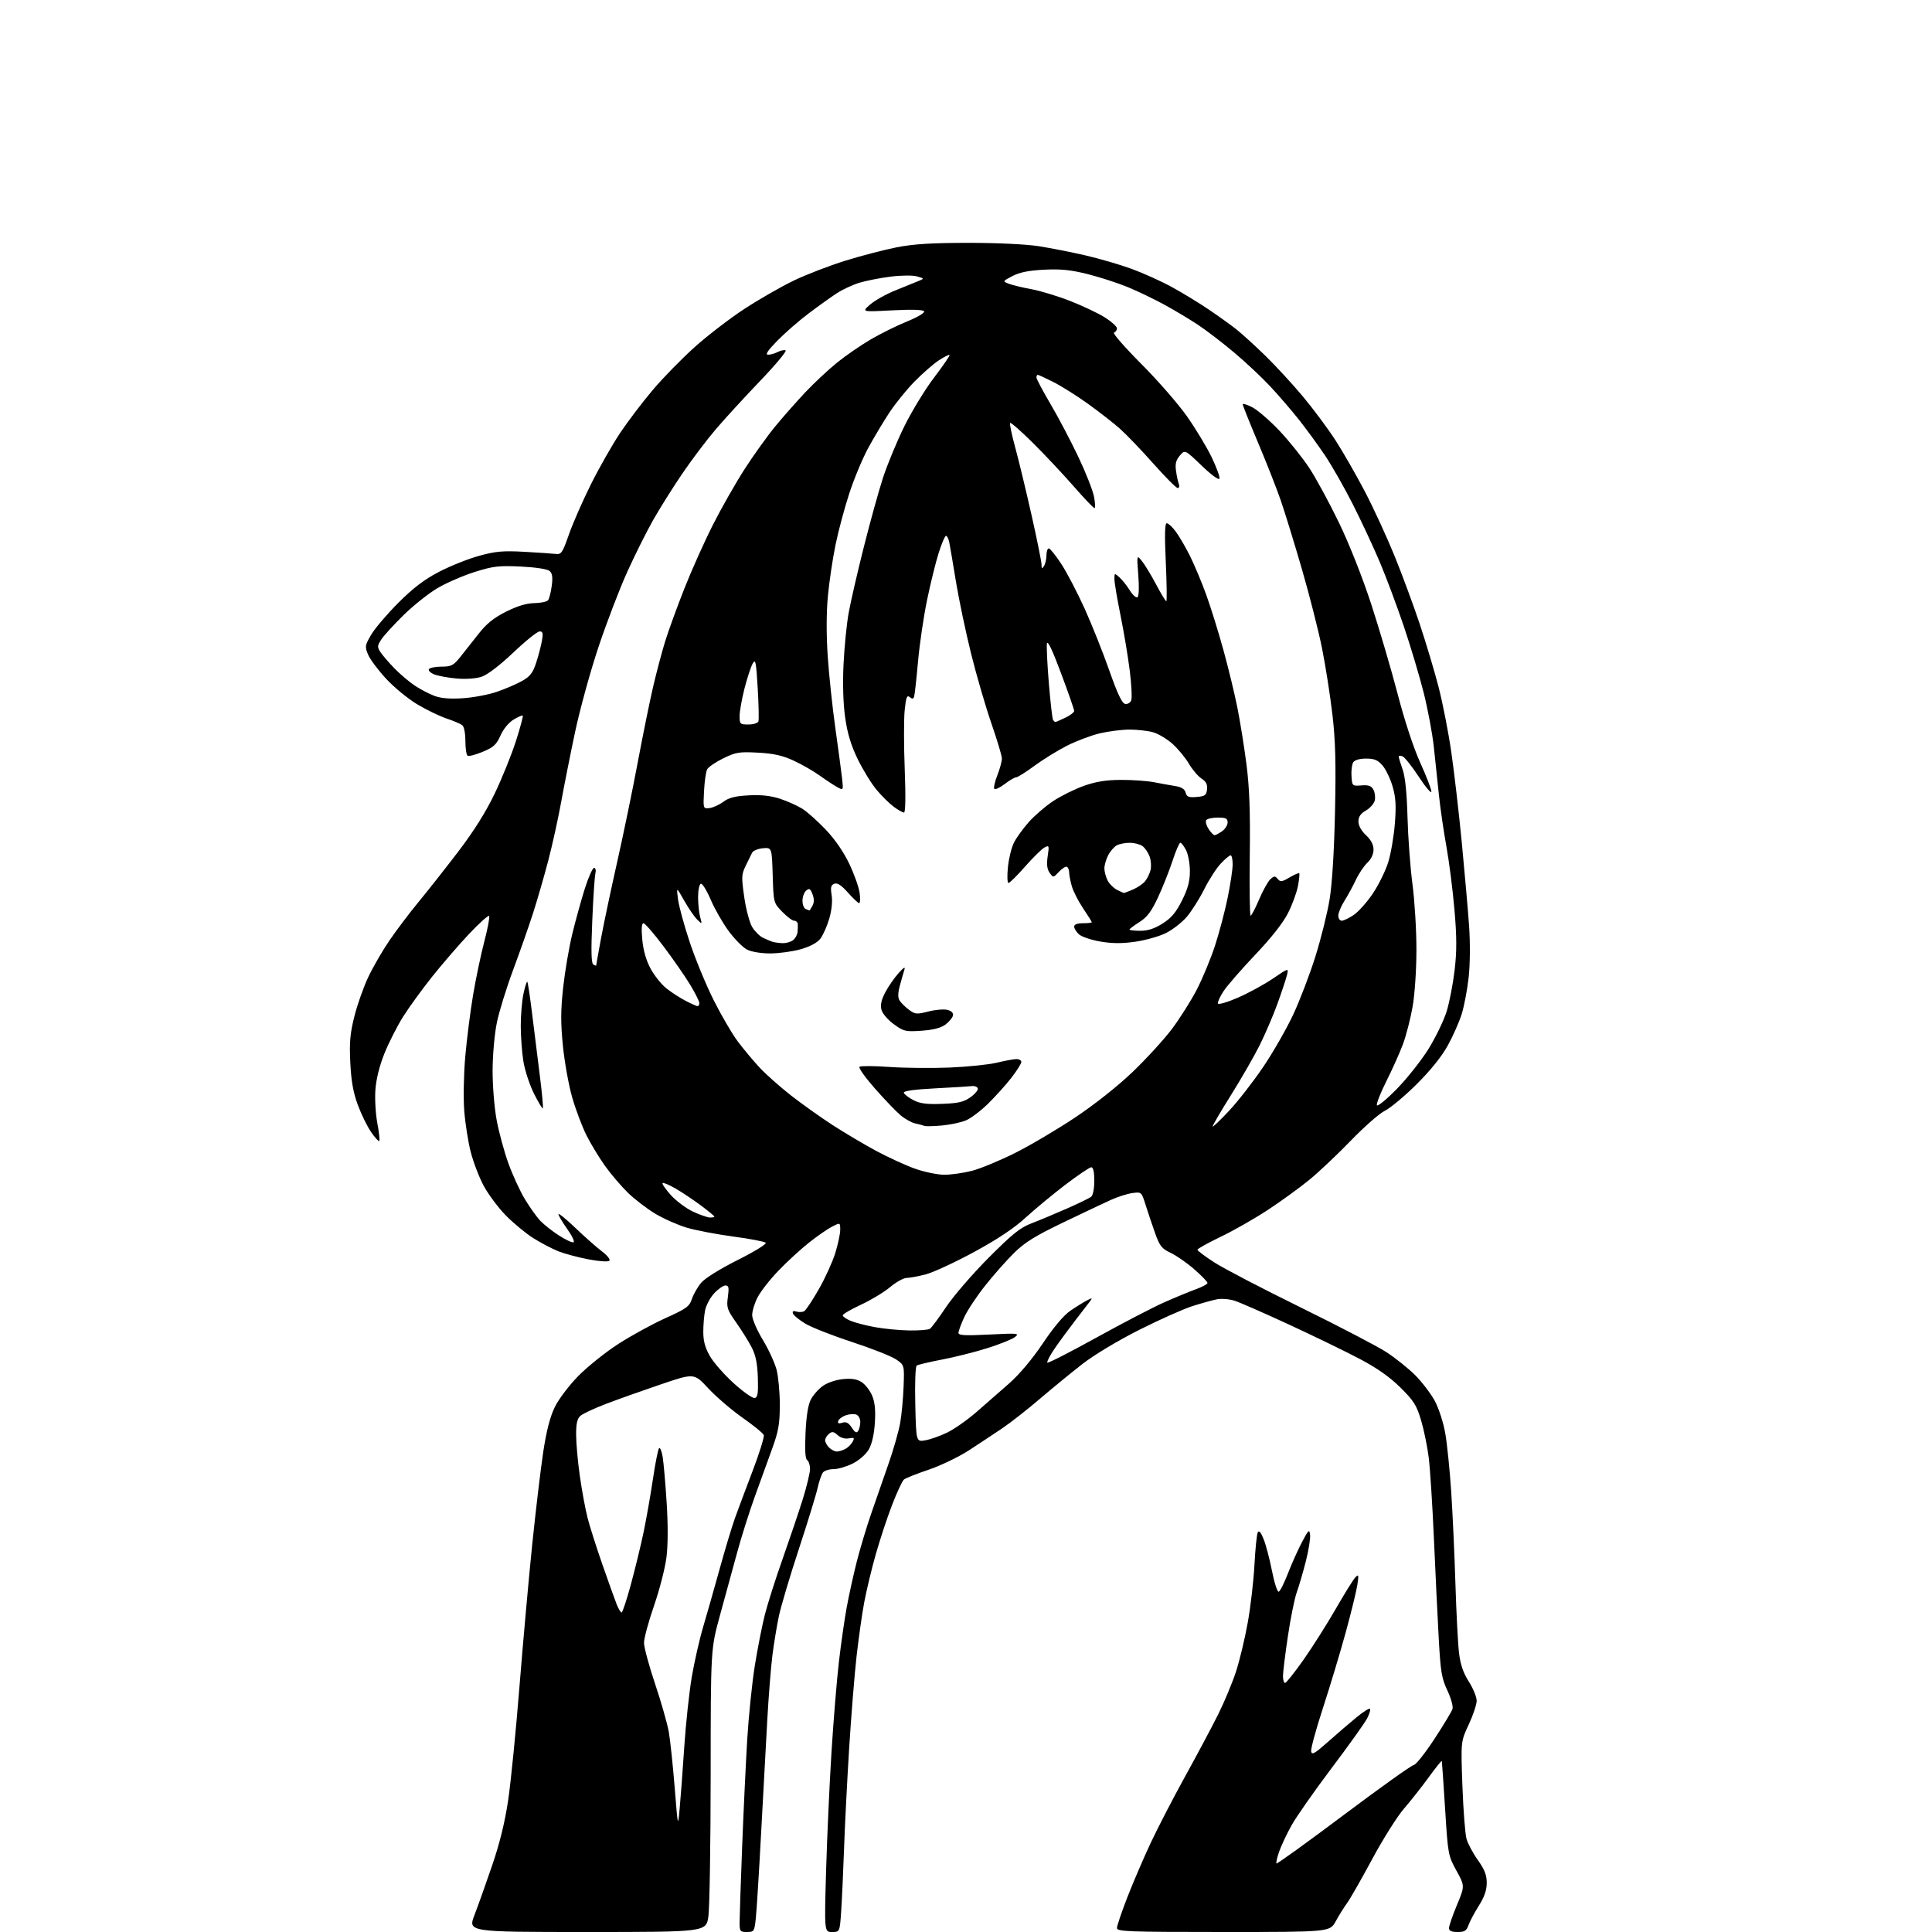 <?xml version="1.0" encoding="UTF-8" standalone="no"?>
<svg 
  version="1.1" 
  xmlns="http://www.w3.org/2000/svg" 
  xmlns:xlink="http://www.w3.org/1999/xlink" 
  xmlns:svg="http://www.w3.org/2000/svg"
  xmlns:rdf="http://www.w3.org/1999/02/22-rdf-syntax-ns#"
  xmlns:cc="http://creativecommons.org/ns#"
  xmlns:dc="http://purl.org/dc/elements/1.1/"
  viewBox="0 0 768 768"
  width="768"
  height="768"
>
<style>svg {background-color: white; }</style>"
<path stroke="none" fill="black" fill-rule="evenodd" d="M233.38,768.00C186.02,768.00 186.02,768.00 188.61,761.25C190.04,757.54 193.21,748.65 195.65,741.50C198.66,732.70 200.72,724.30 202.02,715.50C203.08,708.35 205.09,688.10 206.49,670.50C207.90,652.90 210.18,627.48 211.56,614.00C212.95,600.52 214.92,583.97 215.94,577.20C217.23,568.73 218.66,563.16 220.56,559.29C222.09,556.17 226.23,550.70 229.90,546.96C233.53,543.27 240.66,537.56 245.73,534.28C250.81,530.99 259.24,526.38 264.45,524.02C272.87,520.22 274.06,519.36 275.05,516.34C275.67,514.48 277.32,511.58 278.73,509.91C280.23,508.13 286.24,504.39 293.27,500.86C299.98,497.50 304.87,494.48 304.38,494.00C303.90,493.54 298.10,492.43 291.50,491.55C284.90,490.67 276.57,489.08 273.00,488.02C269.43,486.95 263.80,484.46 260.50,482.48C257.20,480.50 252.32,476.77 249.66,474.19C247.00,471.61 242.89,466.80 240.53,463.50C238.17,460.20 234.84,454.71 233.13,451.30C231.42,447.88 228.88,441.17 227.49,436.37C226.10,431.57 224.43,422.33 223.78,415.85C222.85,406.58 222.87,401.60 223.87,392.51C224.57,386.15 226.20,376.57 227.50,371.22C228.80,365.88 231.04,357.79 232.47,353.25C233.91,348.71 235.57,345.00 236.15,345.00C236.75,345.00 236.98,345.98 236.67,347.25C236.37,348.49 235.81,356.97 235.43,366.11C234.92,378.11 235.04,382.91 235.86,383.42C236.49,383.80 237.00,383.95 237.00,383.75C237.00,383.55 237.87,378.69 238.93,372.94C240.00,367.20 242.89,353.50 245.37,342.50C247.85,331.50 251.52,313.73 253.52,303.00C255.53,292.27 258.28,278.78 259.62,273.01C260.97,267.24 263.11,259.14 264.39,255.01C265.66,250.88 269.09,241.45 272.01,234.05C274.93,226.65 280.07,215.17 283.43,208.55C286.79,201.92 292.44,192.00 295.98,186.50C299.52,181.00 305.00,173.35 308.17,169.50C311.34,165.65 316.76,159.51 320.21,155.85C323.67,152.19 329.31,146.92 332.75,144.14C336.18,141.37 342.21,137.22 346.14,134.92C350.06,132.63 356.58,129.40 360.63,127.76C364.80,126.06 367.70,124.33 367.34,123.75C366.94,123.09 362.42,122.96 354.61,123.37C342.50,124.01 342.50,124.01 345.91,121.05C347.78,119.42 352.28,116.90 355.91,115.44C359.53,113.98 363.62,112.32 365.00,111.76C367.50,110.72 367.50,110.72 364.50,109.87C362.79,109.39 358.26,109.43 354.00,109.97C349.88,110.49 344.32,111.58 341.65,112.39C338.99,113.20 334.94,115.08 332.65,116.57C330.37,118.06 325.35,121.65 321.50,124.55C317.65,127.45 312.04,132.34 309.03,135.41C305.14,139.39 304.08,141.00 305.35,141.00C306.33,141.00 308.03,140.52 309.12,139.94C310.22,139.35 311.64,139.05 312.28,139.26C312.92,139.47 308.40,144.91 302.24,151.34C296.07,157.77 288.08,166.49 284.48,170.71C280.88,174.93 274.86,182.91 271.11,188.44C267.35,193.97 262.15,202.28 259.54,206.89C256.94,211.50 252.33,220.73 249.32,227.39C246.30,234.05 241.19,247.38 237.97,257.00C234.74,266.62 230.53,281.93 228.60,291.00C226.68,300.07 224.17,312.71 223.02,319.07C221.87,325.44 219.59,335.79 217.95,342.07C216.30,348.36 213.58,357.77 211.90,363.00C210.21,368.23 206.66,378.35 204.00,385.50C201.34,392.65 198.41,402.10 197.51,406.50C196.58,411.00 195.84,419.31 195.82,425.50C195.80,431.66 196.51,440.38 197.44,445.33C198.35,450.18 200.45,457.90 202.11,462.49C203.77,467.08 206.70,473.45 208.63,476.66C210.56,479.87 213.33,483.76 214.79,485.29C216.26,486.83 219.59,489.45 222.20,491.13C224.82,492.81 227.42,494.03 227.98,493.84C228.54,493.65 227.43,491.28 225.50,488.57C223.58,485.86 222.00,483.20 222.00,482.66C222.00,482.12 225.04,484.58 228.75,488.14C232.46,491.69 237.21,495.89 239.30,497.45C241.43,499.06 242.71,500.69 242.23,501.17C241.74,501.66 238.11,501.41 233.93,500.61C229.84,499.83 224.47,498.39 222.00,497.42C219.53,496.45 215.03,494.09 212.00,492.18C208.98,490.27 204.03,486.18 201.00,483.08C197.98,479.98 194.03,474.67 192.23,471.29C190.42,467.90 188.11,461.84 187.09,457.81C186.07,453.79 184.92,446.45 184.54,441.50C184.16,436.55 184.34,426.88 184.95,420.00C185.55,413.12 186.95,402.10 188.06,395.50C189.17,388.90 191.20,379.27 192.56,374.10C193.92,368.93 194.75,364.43 194.42,364.10C194.08,363.77 190.54,366.95 186.55,371.16C182.57,375.38 175.95,383.03 171.85,388.16C167.75,393.30 162.48,400.57 160.14,404.31C157.80,408.06 154.50,414.59 152.80,418.81C150.87,423.61 149.53,429.01 149.23,433.17C148.96,436.84 149.31,442.82 149.99,446.46C150.68,450.11 151.03,453.30 150.77,453.56C150.51,453.82 149.06,452.24 147.54,450.05C146.02,447.86 143.65,443.02 142.26,439.29C140.42,434.33 139.61,429.79 139.25,422.45C138.85,414.32 139.16,410.79 140.89,403.95C142.06,399.30 144.55,392.28 146.42,388.34C148.28,384.41 152.06,377.88 154.82,373.84C157.57,369.80 162.79,362.90 166.42,358.50C170.05,354.10 177.14,345.10 182.18,338.50C188.29,330.50 193.11,322.83 196.63,315.50C199.53,309.45 203.32,300.08 205.06,294.68C206.79,289.29 208.02,284.69 207.80,284.47C207.59,284.25 205.94,284.97 204.14,286.06C202.20,287.24 200.08,289.82 198.95,292.39C197.34,296.01 196.19,297.07 191.90,298.85C189.09,300.02 186.38,300.73 185.89,300.43C185.40,300.13 185.00,297.49 185.00,294.56C185.00,291.50 184.47,288.83 183.75,288.26C183.06,287.72 180.27,286.54 177.54,285.63C174.81,284.72 169.59,282.20 165.94,280.03C162.28,277.86 156.69,273.27 153.51,269.84C150.33,266.40 147.09,262.07 146.32,260.21C144.99,257.05 145.07,256.55 147.57,252.28C149.04,249.78 153.90,244.07 158.37,239.60C164.29,233.69 168.69,230.34 174.56,227.29C178.99,224.99 186.15,222.13 190.48,220.94C197.04,219.14 200.00,218.88 208.42,219.35C213.96,219.66 219.59,220.04 220.92,220.20C223.12,220.47 223.60,219.76 226.14,212.50C227.67,208.10 231.62,199.10 234.91,192.50C238.20,185.90 243.44,176.69 246.56,172.03C249.68,167.38 255.53,159.68 259.57,154.92C263.60,150.16 271.07,142.53 276.16,137.96C281.25,133.39 290.16,126.55 295.96,122.76C301.76,118.97 310.58,113.91 315.56,111.52C320.54,109.13 329.77,105.58 336.06,103.62C342.35,101.67 351.55,99.27 356.50,98.30C363.21,96.99 370.46,96.54 385.00,96.54C396.46,96.53 408.00,97.09 413.00,97.88C417.68,98.62 426.00,100.26 431.51,101.53C437.01,102.80 445.27,105.21 449.87,106.89C454.46,108.57 461.66,111.82 465.86,114.12C470.06,116.42 476.65,120.43 480.50,123.04C484.35,125.64 489.30,129.20 491.50,130.94C493.70,132.69 498.83,137.36 502.90,141.31C506.96,145.26 513.68,152.55 517.83,157.50C521.97,162.45 527.83,170.32 530.86,175.00C533.88,179.68 539.17,188.90 542.62,195.50C546.06,202.10 551.34,213.57 554.36,221.00C557.38,228.43 561.87,240.57 564.35,248.00C566.82,255.43 570.20,266.68 571.84,273.02C573.48,279.35 575.77,291.05 576.92,299.02C578.07,306.98 579.95,323.18 581.09,335.00C582.23,346.82 583.53,361.68 583.98,368.00C584.46,374.75 584.39,383.17 583.83,388.39C583.29,393.28 582.05,399.88 581.06,403.06C580.07,406.24 577.56,411.92 575.48,415.67C573.08,420.01 568.56,425.62 563.10,431.03C558.37,435.73 552.70,440.46 550.50,441.55C548.30,442.64 542.23,447.97 537.00,453.39C531.77,458.81 524.35,465.83 520.50,468.98C516.65,472.13 509.23,477.52 504.00,480.95C498.77,484.39 490.34,489.20 485.25,491.64C480.16,494.09 476.00,496.40 476.00,496.79C476.00,497.19 479.04,499.46 482.75,501.85C486.46,504.25 501.87,512.28 516.98,519.70C532.09,527.12 547.42,535.11 551.04,537.45C554.66,539.80 559.84,543.94 562.56,546.66C565.28,549.39 568.78,553.98 570.34,556.86C571.94,559.82 573.76,565.45 574.52,569.80C575.26,574.04 576.32,584.48 576.88,593.00C577.44,601.52 578.20,617.95 578.55,629.50C578.91,641.05 579.55,653.44 579.98,657.02C580.53,661.68 581.65,664.95 583.88,668.47C585.60,671.18 587.00,674.60 587.00,676.08C587.00,677.56 585.58,681.81 583.85,685.51C580.69,692.25 580.69,692.25 581.33,709.88C581.68,719.57 582.42,729.08 582.97,731.00C583.52,732.92 585.55,736.72 587.49,739.43C590.14,743.15 591.00,745.36 591.00,748.48C591.00,751.39 590.07,754.07 587.86,757.55C586.14,760.27 584.29,763.74 583.76,765.25C582.97,767.52 582.21,768.00 579.40,768.00C576.98,768.00 576.00,767.55 576.00,766.43C576.00,765.57 577.42,761.45 579.15,757.29C582.31,749.72 582.31,749.72 578.96,743.62C575.67,737.65 575.58,737.16 574.45,719.02C573.81,708.83 573.22,700.28 573.14,700.02C573.06,699.76 570.71,702.68 567.92,706.52C565.13,710.36 560.68,715.99 558.05,719.03C555.41,722.07 549.75,731.07 545.47,739.03C541.18,746.99 536.69,754.85 535.49,756.50C534.28,758.15 532.24,761.41 530.96,763.75C528.63,768.00 528.63,768.00 486.32,768.00C448.47,768.00 444.00,767.83 444.00,766.42C444.00,765.56 445.87,760.05 448.15,754.17C450.43,748.30 454.62,738.55 457.46,732.50C460.31,726.45 466.48,714.52 471.19,706.00C475.90,697.48 481.77,686.45 484.24,681.50C486.70,676.55 489.89,668.90 491.33,664.50C492.76,660.10 494.87,651.33 496.00,645.00C497.14,638.67 498.33,628.33 498.67,622.00C499.00,615.67 499.59,609.89 499.98,609.14C500.47,608.23 501.23,609.11 502.33,611.87C503.23,614.11 504.72,619.79 505.64,624.50C506.57,629.21 507.77,632.91 508.31,632.73C508.85,632.55 510.50,629.28 511.98,625.45C513.46,621.63 515.97,616.02 517.57,613.00C520.17,608.05 520.49,607.76 520.78,610.12C520.96,611.56 520.20,616.29 519.09,620.64C517.98,624.98 516.36,630.55 515.47,633.01C514.59,635.48 513.00,643.35 511.94,650.50C510.88,657.65 510.01,664.74 510.00,666.25C510.00,667.76 510.38,669.00 510.84,669.00C511.30,669.00 514.61,664.84 518.19,659.75C521.76,654.66 527.54,645.55 531.01,639.50C534.49,633.45 537.99,627.83 538.79,627.00C540.07,625.68 540.16,626.04 539.58,629.95C539.21,632.40 537.12,640.95 534.93,648.95C532.74,656.95 528.68,670.42 525.92,678.87C523.16,687.33 521.03,695.11 521.20,696.17C521.45,697.77 522.58,697.13 528.02,692.30C531.61,689.11 536.68,684.75 539.30,682.61C541.91,680.47 544.30,678.96 544.60,679.27C544.90,679.57 544.38,681.29 543.45,683.10C542.51,684.91 536.16,693.81 529.32,702.87C522.49,711.94 515.36,722.11 513.48,725.48C511.59,728.84 509.36,733.56 508.52,735.95C507.67,738.35 507.18,740.51 507.42,740.76C507.67,741.00 519.71,732.32 534.18,721.46C548.66,710.60 561.17,701.67 562.00,701.61C562.83,701.55 566.49,696.93 570.15,691.34C573.81,685.76 577.07,680.36 577.39,679.34C577.71,678.33 576.80,675.03 575.36,672.00C573.09,667.21 572.65,664.56 571.93,651.50C571.47,643.25 570.61,625.48 570.02,612.00C569.43,598.52 568.50,583.90 567.95,579.50C567.41,575.10 566.03,568.38 564.90,564.58C563.12,558.60 561.99,556.82 556.67,551.55C552.42,547.35 547.38,543.81 540.50,540.18C535.00,537.28 522.40,531.16 512.50,526.58C502.60,522.00 492.81,517.71 490.75,517.05C488.68,516.39 485.53,516.13 483.75,516.49C481.96,516.85 477.57,518.07 474.00,519.20C470.43,520.34 460.90,524.59 452.84,528.65C444.26,532.98 434.87,538.62 430.20,542.27C425.80,545.70 418.22,551.91 413.35,556.07C408.48,560.23 401.80,565.47 398.50,567.71C395.20,569.94 389.17,573.93 385.10,576.57C381.02,579.20 373.84,582.65 369.13,584.24C364.42,585.82 360.01,587.58 359.33,588.14C358.65,588.71 356.51,593.30 354.58,598.34C352.64,603.38 349.72,612.23 348.09,618.00C346.46,623.77 344.41,632.31 343.54,636.96C342.67,641.61 341.30,651.29 340.49,658.46C339.68,665.63 338.36,682.08 337.55,695.00C336.75,707.92 335.83,725.92 335.52,735.00C335.20,744.08 334.69,755.21 334.38,759.75C333.82,768.00 333.82,768.00 330.75,768.00C327.69,768.00 327.69,768.00 328.38,743.75C328.77,730.41 329.73,709.15 330.53,696.50C331.32,683.85 332.65,667.65 333.49,660.50C334.32,653.35 335.71,643.67 336.57,639.00C337.42,634.33 339.20,626.23 340.52,621.00C341.84,615.77 344.47,607.00 346.38,601.50C348.28,596.00 351.41,587.00 353.33,581.50C355.25,576.00 357.29,568.80 357.86,565.50C358.43,562.20 359.03,555.70 359.20,551.06C359.50,542.63 359.50,542.63 356.18,540.37C354.36,539.13 346.48,536.02 338.68,533.46C330.88,530.91 322.51,527.61 320.08,526.14C317.64,524.66 315.45,522.86 315.21,522.12C314.90,521.21 315.35,520.97 316.63,521.37C317.66,521.69 319.05,521.61 319.73,521.18C320.41,520.75 323.01,516.83 325.51,512.45C328.01,508.08 330.94,501.64 332.03,498.14C333.11,494.65 334.00,490.48 334.00,488.87C334.00,485.95 334.00,485.95 330.75,487.61C328.96,488.53 324.80,491.41 321.50,494.03C318.20,496.65 312.75,501.66 309.39,505.17C306.03,508.67 302.31,513.43 301.14,515.73C299.96,518.03 299.00,521.20 299.00,522.77C299.00,524.36 300.87,528.71 303.20,532.56C305.51,536.38 307.98,541.74 308.70,544.47C309.41,547.20 309.99,553.50 309.99,558.47C309.98,565.90 309.46,568.92 307.08,575.50C305.49,579.90 302.36,588.53 300.14,594.67C297.91,600.82 294.71,610.95 293.02,617.17C291.33,623.40 288.28,634.58 286.23,642.00C282.52,655.50 282.52,655.50 282.50,705.50C282.48,733.00 282.08,758.31 281.60,761.75C280.74,768.00 280.74,768.00 233.38,768.00zM296.93,768.00C294.21,768.00 294.00,767.73 294.00,764.25C294.00,762.19 294.45,748.80 295.00,734.50C295.55,720.20 296.47,700.85 297.03,691.50C297.60,682.15 298.96,668.90 300.06,662.06C301.16,655.22 302.96,646.09 304.06,641.78C305.16,637.47 308.32,627.54 311.09,619.72C313.85,611.90 317.44,601.28 319.06,596.13C320.68,590.97 322.00,585.49 322.00,583.94C322.00,582.39 321.49,580.81 320.87,580.42C320.11,579.95 319.90,576.48 320.21,569.61C320.51,562.94 321.23,558.42 322.32,556.33C323.23,554.58 325.38,552.15 327.11,550.92C328.92,549.63 332.32,548.48 335.11,548.22C338.62,547.88 340.69,548.22 342.57,549.45C344.00,550.39 345.86,552.81 346.70,554.82C347.78,557.41 348.10,560.59 347.77,565.63C347.48,570.14 346.60,574.02 345.38,576.14C344.27,578.08 341.58,580.45 339.02,581.75C336.57,582.99 333.15,584.00 331.41,584.00C329.67,584.00 327.76,584.58 327.17,585.29C326.58,586.00 325.61,588.81 325.00,591.54C324.39,594.27 321.01,605.27 317.48,616.00C313.95,626.73 310.40,638.67 309.59,642.54C308.78,646.42 307.63,653.39 307.04,658.04C306.45,662.70 305.52,674.38 304.99,684.00C304.46,693.62 303.34,714.10 302.51,729.50C301.69,744.90 300.75,759.86 300.43,762.75C299.88,767.76 299.72,768.00 296.93,768.00zM270.17,719.00C270.56,714.88 271.38,703.85 272.00,694.50C272.62,685.15 273.98,672.55 275.01,666.50C276.05,660.45 278.10,651.45 279.58,646.50C281.05,641.55 283.99,631.20 286.12,623.50C288.25,615.80 290.97,606.80 292.15,603.50C293.33,600.20 296.51,591.71 299.21,584.63C301.91,577.55 303.89,571.16 303.61,570.44C303.34,569.71 299.52,566.61 295.14,563.54C290.76,560.47 284.65,555.22 281.55,551.89C275.93,545.81 275.93,545.81 262.69,550.31C255.41,552.78 245.64,556.25 240.98,558.03C236.31,559.81 231.71,561.95 230.75,562.79C229.44,563.93 229.00,565.83 229.02,570.40C229.03,573.76 229.69,581.12 230.50,586.77C231.30,592.42 232.67,599.85 233.54,603.27C234.41,606.70 237.09,615.12 239.49,622.00C241.88,628.88 244.43,635.96 245.14,637.75C245.86,639.54 246.73,641.00 247.09,641.00C247.46,641.00 249.13,635.94 250.81,629.75C252.49,623.56 254.76,614.23 255.85,609.00C256.94,603.77 258.60,594.33 259.54,588.00C260.48,581.67 261.58,576.13 261.98,575.69C262.39,575.24 263.04,576.82 263.43,579.19C263.81,581.56 264.53,589.76 265.01,597.41C265.57,606.07 265.54,614.25 264.93,619.06C264.40,623.31 262.17,631.98 259.98,638.31C257.79,644.64 256.00,651.27 256.00,653.04C256.00,654.81 257.99,662.18 260.42,669.41C262.85,676.65 265.30,685.25 265.87,688.53C266.44,691.81 267.48,701.70 268.19,710.50C269.47,726.47 269.47,726.49 270.17,719.00zM332.64,577.00C333.46,577.00 334.99,576.54 336.04,575.98C337.09,575.41 338.39,574.13 338.93,573.12C339.78,571.54 339.58,571.36 337.42,571.77C335.89,572.06 334.18,571.57 332.98,570.49C331.39,569.04 330.76,568.95 329.52,569.98C328.68,570.68 328.00,571.83 328.00,572.55C328.00,573.27 328.71,574.56 329.57,575.43C330.44,576.29 331.82,577.00 332.64,577.00zM367.85,572.54C369.86,572.19 373.75,570.81 376.50,569.48C379.25,568.15 384.43,564.53 388.00,561.44C391.57,558.35 397.50,553.16 401.17,549.92C405.29,546.28 410.42,540.16 414.59,533.94C418.81,527.63 422.87,522.82 425.42,521.08C427.66,519.55 430.62,517.71 432.00,516.98C434.13,515.86 434.34,515.88 433.44,517.09C432.85,517.86 430.12,521.42 427.36,525.00C424.60,528.58 420.87,533.67 419.07,536.32C417.28,538.97 416.05,541.38 416.34,541.67C416.63,541.96 425.34,537.52 435.69,531.80C446.03,526.09 458.10,519.80 462.50,517.83C466.90,515.87 472.64,513.49 475.25,512.55C477.86,511.61 480.00,510.46 480.00,509.99C480.00,509.53 477.65,507.10 474.77,504.58C471.89,502.06 467.68,499.13 465.41,498.06C461.84,496.38 461.01,495.35 459.21,490.31C458.07,487.12 456.38,482.09 455.45,479.13C453.76,473.78 453.76,473.77 450.13,474.26C448.13,474.53 444.25,475.77 441.50,477.02C438.75,478.27 430.20,482.32 422.50,486.02C411.51,491.30 407.34,493.89 403.10,498.07C400.13,501.00 395.00,506.80 391.70,510.95C388.39,515.10 384.64,520.75 383.35,523.50C382.07,526.25 381.02,529.09 381.01,529.81C381.00,530.85 383.50,530.99 393.25,530.50C404.55,529.92 405.35,530.00 403.52,531.46C402.44,532.34 397.49,534.33 392.52,535.90C387.56,537.46 379.41,539.52 374.41,540.46C369.41,541.41 364.90,542.48 364.40,542.84C363.88,543.21 363.64,550.02 363.84,558.34C364.19,573.19 364.19,573.19 367.85,572.54zM341.14,568.81C341.60,568.09 341.98,566.47 341.98,565.22C341.99,563.96 341.27,562.66 340.38,562.32C339.49,561.98 337.62,562.10 336.21,562.60C334.81,563.09 333.46,564.11 333.21,564.85C332.89,565.83 333.35,566.02 334.83,565.56C336.36,565.07 337.32,565.56 338.60,567.51C339.88,569.47 340.51,569.80 341.14,568.81zM300.00,555.74C301.20,555.49 301.45,553.90 301.26,547.70C301.09,542.11 300.42,538.79 298.87,535.73C297.68,533.40 294.91,528.95 292.71,525.82C289.04,520.61 288.76,519.77 289.34,515.57C289.85,511.81 289.68,511.00 288.38,511.00C287.51,511.00 285.51,512.38 283.93,514.07C282.35,515.76 280.72,518.80 280.30,520.82C279.88,522.84 279.56,526.78 279.57,529.57C279.59,533.23 280.35,535.91 282.29,539.23C283.77,541.76 288.02,546.57 291.74,549.93C295.46,553.29 299.18,555.90 300.00,555.74zM361.50,528.87C365.35,528.93 369.01,528.64 369.64,528.23C370.27,527.83 373.18,523.92 376.10,519.55C379.02,515.18 386.61,506.39 392.96,500.01C402.36,490.57 405.52,488.02 410.00,486.31C413.02,485.16 419.32,482.53 424.00,480.47C428.68,478.41 433.06,476.28 433.75,475.74C434.47,475.17 435.00,472.49 435.00,469.38C435.00,465.89 434.58,464.00 433.81,464.00C433.16,464.00 428.55,467.11 423.56,470.90C418.58,474.70 411.45,480.60 407.71,484.02C403.11,488.24 396.52,492.64 387.21,497.69C379.67,501.78 371.04,505.78 368.04,506.57C365.04,507.35 361.59,508.00 360.38,508.00C359.18,508.00 356.23,509.64 353.84,511.64C351.46,513.64 346.24,516.79 342.25,518.64C338.26,520.49 335.00,522.39 335.00,522.88C335.00,523.36 336.43,524.35 338.18,525.07C339.92,525.80 344.31,526.93 347.93,527.58C351.54,528.24 357.65,528.82 361.50,528.87zM282.25,483.99C283.21,484.00 284.00,483.83 284.00,483.62C284.00,483.41 281.64,481.46 278.75,479.29C275.86,477.12 271.34,474.09 268.70,472.55C266.07,471.01 263.67,470.00 263.38,470.29C263.08,470.58 264.57,472.73 266.67,475.07C268.78,477.40 272.75,480.36 275.50,481.65C278.25,482.93 281.29,483.98 282.25,483.99zM375.36,466.98C378.03,466.99 382.98,466.29 386.36,465.42C389.74,464.55 397.45,461.36 403.50,458.33C409.55,455.30 420.34,448.92 427.47,444.16C435.24,438.97 444.39,431.72 450.28,426.07C455.70,420.88 462.69,413.23 465.83,409.07C468.96,404.90 473.41,397.87 475.72,393.43C478.02,388.99 481.29,381.12 482.98,375.93C484.67,370.74 486.94,362.15 488.02,356.84C489.11,351.53 490.00,345.57 490.00,343.59C490.00,341.62 489.64,340.00 489.20,340.00C488.75,340.00 487.00,341.46 485.30,343.25C483.60,345.04 480.62,349.65 478.69,353.50C476.76,357.35 473.62,362.30 471.72,364.51C469.82,366.71 466.11,369.59 463.49,370.90C460.87,372.21 455.41,373.75 451.35,374.34C446.02,375.11 442.15,375.09 437.40,374.28C433.78,373.66 429.96,372.37 428.91,371.42C427.86,370.47 427.00,369.08 427.00,368.35C427.00,367.47 428.23,367.00 430.50,367.00C432.43,367.00 434.00,366.82 434.00,366.60C434.00,366.38 432.44,363.88 430.53,361.05C428.63,358.21 426.60,354.23 426.04,352.20C425.47,350.16 425.01,347.74 425.01,346.81C425.00,345.88 424.62,344.88 424.15,344.59C423.68,344.30 422.25,345.17 420.98,346.52C418.67,348.98 418.67,348.98 417.23,346.92C416.21,345.46 415.99,343.57 416.47,340.36C417.11,336.10 417.04,335.91 415.17,336.91C414.09,337.49 410.63,340.90 407.48,344.48C404.33,348.07 401.37,351.00 400.89,351.00C400.42,351.00 400.31,348.19 400.66,344.75C401.00,341.31 402.07,336.93 403.04,335.00C404.00,333.07 406.64,329.41 408.90,326.85C411.15,324.29 415.53,320.51 418.64,318.45C421.74,316.40 427.25,313.66 430.89,312.38C435.72,310.67 439.71,310.04 445.70,310.02C450.21,310.01 456.06,310.42 458.70,310.94C461.34,311.45 465.14,312.14 467.14,312.46C469.67,312.87 470.94,313.67 471.31,315.09C471.75,316.77 472.52,317.07 475.67,316.81C478.99,316.54 479.54,316.14 479.81,313.81C480.04,311.84 479.45,310.69 477.61,309.48C476.22,308.57 473.97,305.92 472.60,303.58C471.23,301.24 468.32,297.71 466.13,295.73C463.93,293.75 460.42,291.66 458.32,291.07C456.22,290.49 452.02,290.02 449.00,290.02C445.98,290.03 440.69,290.69 437.25,291.50C433.81,292.31 427.96,294.51 424.25,296.38C420.54,298.25 414.69,301.86 411.25,304.39C407.81,306.93 404.52,309.00 403.93,309.00C403.35,309.00 401.31,310.19 399.41,311.64C397.50,313.09 395.64,313.98 395.27,313.60C394.90,313.23 395.43,310.81 396.45,308.21C397.47,305.62 398.29,302.60 398.27,301.50C398.25,300.40 396.36,294.10 394.07,287.50C391.79,280.90 388.17,268.48 386.04,259.91C383.91,251.33 381.21,238.50 380.04,231.41C378.88,224.31 377.68,217.26 377.38,215.75C377.09,214.24 376.49,213.00 376.06,213.00C375.63,213.00 374.31,216.06 373.14,219.79C371.96,223.52 369.88,231.93 368.53,238.48C367.17,245.02 365.55,256.03 364.93,262.94C364.32,269.85 363.62,276.11 363.39,276.86C363.08,277.89 362.64,277.95 361.63,277.11C360.54,276.20 360.16,277.16 359.63,282.25C359.27,285.69 359.27,296.26 359.64,305.75C360.06,316.57 359.95,323.00 359.35,323.00C358.82,323.00 357.00,321.97 355.30,320.72C353.60,319.47 350.52,316.43 348.46,313.97C346.40,311.51 343.02,306.02 340.96,301.77C338.27,296.23 336.86,291.57 335.97,285.27C335.18,279.73 334.94,271.89 335.32,264.00C335.65,257.12 336.57,247.90 337.38,243.50C338.18,239.10 340.87,227.40 343.37,217.50C345.86,207.60 349.28,195.22 350.98,190.00C352.67,184.78 356.49,175.55 359.47,169.50C362.45,163.45 367.80,154.68 371.37,150.01C374.93,145.34 377.67,141.34 377.45,141.11C377.22,140.89 375.27,141.88 373.10,143.31C370.93,144.75 366.61,148.53 363.50,151.71C360.38,154.89 355.91,160.43 353.55,164.00C351.19,167.57 347.41,173.89 345.16,178.03C342.90,182.17 339.52,190.27 337.64,196.03C335.75,201.79 333.28,211.00 332.15,216.50C331.01,222.00 329.64,231.20 329.10,236.94C328.48,243.54 328.46,252.36 329.04,260.94C329.54,268.40 330.91,281.25 332.07,289.50C333.23,297.75 334.43,306.69 334.73,309.36C335.27,314.19 335.26,314.21 332.95,312.98C331.68,312.29 328.53,310.22 325.96,308.38C323.40,306.53 318.64,303.81 315.40,302.32C310.98,300.30 307.43,299.51 301.26,299.19C293.85,298.79 292.48,299.02 287.51,301.45C284.47,302.94 281.59,304.91 281.10,305.83C280.62,306.75 280.06,310.65 279.86,314.50C279.50,321.45 279.52,321.50 282.00,321.23C283.38,321.08 285.85,319.97 287.50,318.75C289.77,317.07 292.24,316.45 297.67,316.16C302.70,315.90 306.45,316.32 310.17,317.55C313.10,318.52 317.07,320.31 319.00,321.53C320.93,322.75 325.10,326.48 328.28,329.83C331.91,333.65 335.38,338.70 337.62,343.41C339.58,347.53 341.42,352.73 341.72,354.95C342.02,357.18 341.93,359.00 341.52,359.00C341.11,359.00 339.10,357.12 337.07,354.82C334.45,351.87 332.86,350.84 331.66,351.30C330.31,351.82 330.09,352.73 330.59,355.85C330.98,358.25 330.61,361.85 329.63,365.22C328.75,368.22 327.15,371.82 326.06,373.20C324.80,374.80 321.95,376.31 318.22,377.36C315.00,378.26 309.56,379.00 306.13,379.00C302.47,379.00 298.67,378.36 296.92,377.46C295.28,376.61 291.99,373.28 289.62,370.06C287.25,366.84 284.04,361.22 282.49,357.57C280.94,353.93 279.19,351.11 278.59,351.31C277.99,351.51 277.50,353.89 277.50,356.59C277.50,359.29 277.87,362.85 278.32,364.50C279.13,367.50 279.13,367.50 277.10,365.50C275.99,364.40 273.68,361.02 271.97,358.00C268.87,352.50 268.87,352.50 269.52,357.50C269.88,360.25 271.97,367.90 274.17,374.50C276.36,381.10 280.63,391.45 283.66,397.50C286.69,403.55 291.02,410.98 293.29,414.00C295.56,417.02 299.46,421.70 301.96,424.38C304.46,427.07 310.10,432.07 314.50,435.51C318.90,438.94 326.32,444.22 331.00,447.25C335.68,450.28 343.45,454.89 348.28,457.49C353.11,460.09 360.09,463.28 363.78,464.59C367.48,465.89 372.69,466.97 375.36,466.98zM374.46,447.40C371.18,447.70 368.05,447.77 367.50,447.56C366.95,447.35 365.30,446.91 363.83,446.59C362.36,446.26 359.73,444.80 357.99,443.34C356.25,441.87 351.67,437.10 347.82,432.73C343.97,428.36 341.20,424.46 341.66,424.07C342.12,423.68 347.45,423.70 353.50,424.13C359.55,424.55 370.35,424.66 377.50,424.37C384.65,424.07 393.12,423.20 396.33,422.42C399.54,421.64 403.03,421.00 404.08,421.00C405.14,421.00 406.00,421.52 406.00,422.16C406.00,422.79 404.22,425.61 402.06,428.41C399.89,431.21 395.72,435.84 392.81,438.70C389.89,441.57 385.91,444.57 383.96,445.38C382.01,446.19 377.73,447.10 374.46,447.40zM488.63,441.50C492.22,437.65 498.34,429.77 502.23,424.00C506.12,418.23 511.43,408.95 514.04,403.38C516.65,397.81 520.62,387.44 522.86,380.32C525.10,373.20 527.66,362.91 528.55,357.44C529.56,351.23 530.36,338.13 530.69,322.50C531.10,303.32 530.86,294.36 529.65,284.00C528.79,276.57 526.94,264.81 525.56,257.86C524.17,250.90 520.57,236.73 517.56,226.36C514.55,215.99 510.76,203.68 509.15,199.00C507.54,194.32 503.47,183.97 500.11,176.00C496.75,168.03 494.00,161.15 494.00,160.73C494.00,160.31 495.71,160.83 497.79,161.89C499.88,162.96 504.71,167.13 508.54,171.16C512.37,175.20 517.72,181.88 520.44,186.00C523.15,190.12 528.48,199.93 532.27,207.78C536.35,216.22 541.60,229.51 545.12,240.28C548.39,250.30 553.11,266.38 555.62,276.00C558.37,286.57 561.92,297.35 564.58,303.21C567.01,308.55 569.00,313.71 569.00,314.67C569.00,315.62 566.76,312.99 564.02,308.82C561.28,304.64 558.35,300.97 557.52,300.64C556.68,300.32 556.01,300.39 556.01,300.78C556.02,301.18 556.72,303.50 557.58,305.94C558.60,308.88 559.25,315.31 559.51,324.94C559.73,332.95 560.61,344.90 561.48,351.50C562.35,358.10 563.06,369.80 563.05,377.50C563.05,385.52 562.40,395.23 561.52,400.23C560.68,405.04 558.93,411.79 557.64,415.23C556.34,418.68 553.39,425.25 551.08,429.84C548.78,434.42 547.09,438.70 547.34,439.34C547.59,439.98 551.16,437.05 555.29,432.84C559.41,428.62 565.10,421.42 567.93,416.84C570.75,412.25 573.97,405.59 575.07,402.03C576.17,398.46 577.59,391.11 578.23,385.69C579.12,378.12 579.11,372.53 578.17,361.66C577.51,353.87 576.06,342.55 574.97,336.50C573.87,330.45 572.53,321.23 571.99,316.00C571.45,310.77 570.53,302.15 569.96,296.84C569.38,291.52 567.57,281.85 565.93,275.34C564.29,268.83 560.73,256.93 558.02,248.91C555.31,240.88 551.02,229.41 548.48,223.41C545.94,217.41 541.13,207.10 537.79,200.50C534.45,193.90 529.45,185.12 526.68,181.00C523.91,176.88 519.21,170.44 516.23,166.69C513.25,162.94 508.13,157.00 504.84,153.49C501.56,149.98 495.19,144.00 490.68,140.21C486.18,136.42 479.80,131.51 476.50,129.31C473.20,127.10 467.12,123.45 463.00,121.19C458.87,118.94 452.25,115.75 448.30,114.12C444.34,112.49 437.16,110.17 432.36,108.96C425.63,107.28 421.64,106.87 415.06,107.21C408.98,107.51 405.34,108.24 402.50,109.72C398.50,111.81 398.50,111.81 401.00,112.79C402.38,113.33 406.43,114.31 410.00,114.96C413.57,115.61 420.55,117.73 425.50,119.68C430.45,121.62 436.64,124.56 439.25,126.21C441.86,127.86 444.00,129.80 444.00,130.52C444.00,131.24 443.47,132.01 442.83,132.22C442.19,132.44 447.03,137.99 453.58,144.56C460.14,151.13 468.35,160.54 471.83,165.48C475.30,170.42 479.72,177.74 481.65,181.75C483.58,185.76 484.97,189.59 484.75,190.26C484.51,190.97 481.53,188.80 477.69,185.11C471.04,178.72 471.04,178.72 469.00,181.11C467.46,182.91 467.09,184.40 467.48,187.16C467.76,189.18 468.27,191.54 468.60,192.41C468.94,193.29 468.74,194.00 468.15,194.00C467.56,194.00 463.20,189.61 458.44,184.25C453.69,178.89 447.69,172.64 445.12,170.36C442.54,168.08 436.85,163.65 432.47,160.50C428.08,157.36 421.93,153.48 418.78,151.89C415.63,150.30 412.82,149.00 412.53,149.00C412.24,149.00 412.00,149.48 412.00,150.06C412.00,150.64 414.53,155.41 417.62,160.65C420.71,165.90 425.67,175.32 428.64,181.58C431.62,187.84 434.43,194.99 434.90,197.48C435.36,199.97 435.44,202.00 435.07,202.00C434.70,202.00 430.95,198.06 426.75,193.25C422.54,188.44 415.27,180.70 410.58,176.05C405.90,171.41 401.83,167.84 401.55,168.12C401.27,168.40 402.16,172.72 403.53,177.73C404.90,182.74 407.82,194.81 410.01,204.56C412.21,214.31 414.01,223.23 414.02,224.39C414.03,226.12 414.21,226.23 415.00,225.00C415.53,224.18 415.98,222.26 415.98,220.75C415.99,219.24 416.41,218.00 416.92,218.00C417.43,218.00 419.66,220.78 421.89,224.19C424.11,227.59 428.28,235.58 431.16,241.94C434.03,248.30 438.44,259.34 440.95,266.49C444.21,275.78 446.01,279.57 447.26,279.81C448.23,280.00 449.30,279.37 449.68,278.40C450.05,277.43 449.79,272.11 449.09,266.57C448.40,261.03 446.75,251.15 445.42,244.61C444.09,238.07 443.00,231.59 443.00,230.21C443.00,227.74 443.04,227.73 445.03,229.53C446.15,230.54 447.99,232.86 449.12,234.69C450.25,236.52 451.61,237.74 452.15,237.41C452.74,237.05 452.87,233.59 452.49,228.65C451.86,220.50 451.86,220.50 453.91,223.00C455.04,224.38 457.57,228.54 459.53,232.25C461.50,235.96 463.34,239.00 463.62,239.00C463.90,239.00 463.81,232.03 463.42,223.50C462.92,212.52 463.03,208.00 463.81,208.00C464.41,208.00 466.00,209.46 467.34,211.25C468.68,213.04 471.23,217.40 473.01,220.95C474.78,224.50 477.71,231.48 479.51,236.47C481.32,241.45 484.40,251.37 486.36,258.52C488.33,265.66 490.83,276.00 491.92,281.50C493.01,287.00 494.63,297.13 495.51,304.00C496.68,313.18 497.03,322.82 496.80,340.25C496.64,353.31 496.79,364.00 497.14,364.00C497.49,364.00 499.01,361.09 500.52,357.53C502.04,353.97 504.05,350.36 504.99,349.51C506.49,348.15 506.87,348.14 507.92,349.40C508.96,350.66 509.59,350.58 512.61,348.80C514.52,347.68 516.25,346.92 516.46,347.13C516.67,347.33 516.44,349.62 515.96,352.20C515.47,354.79 513.70,359.62 512.02,362.95C510.08,366.80 505.34,372.83 499.00,379.50C493.52,385.27 487.85,391.77 486.42,393.95C484.98,396.12 483.96,398.35 484.15,398.90C484.34,399.45 487.91,398.41 492.11,396.58C496.29,394.76 502.54,391.35 506.00,389.00C512.28,384.73 512.28,384.73 511.59,387.62C511.20,389.20 509.50,394.32 507.81,399.00C506.11,403.68 502.93,411.10 500.73,415.50C498.54,419.90 493.42,428.79 489.37,435.26C485.32,441.73 482.02,447.36 482.05,447.76C482.07,448.17 485.03,445.35 488.63,441.50zM215.78,440.56C215.55,440.78 213.96,438.13 212.24,434.67C210.51,431.21 208.64,425.48 208.06,421.94C207.49,418.40 207.01,412.03 207.01,407.80C207.00,403.56 207.49,397.80 208.10,394.98C208.70,392.17 209.38,390.05 209.61,390.28C209.84,390.51 210.71,396.28 211.54,403.10C212.37,409.92 213.76,421.05 214.62,427.82C215.48,434.60 216.00,440.33 215.78,440.56zM374.50,438.80C380.99,438.56 383.12,438.06 385.80,436.15C387.61,434.85 388.92,433.28 388.69,432.65C388.47,432.02 387.43,431.61 386.39,431.74C385.35,431.87 378.75,432.28 371.72,432.64C363.19,433.09 359.05,433.68 359.28,434.41C359.47,435.01 361.17,436.31 363.06,437.30C365.72,438.69 368.31,439.03 374.50,438.80zM366.34,409.73C359.92,410.17 359.24,410.01 355.27,407.11C352.88,405.36 350.75,402.85 350.37,401.33C349.90,399.46 350.37,397.36 351.92,394.45C353.14,392.14 355.50,388.73 357.15,386.88C359.20,384.57 359.95,384.13 359.51,385.50C359.15,386.60 358.35,389.43 357.71,391.79C356.91,394.81 356.87,396.58 357.61,397.74C358.18,398.65 359.85,400.30 361.32,401.39C363.77,403.22 364.40,403.27 369.03,402.09C371.80,401.38 375.20,401.09 376.60,401.44C378.21,401.84 379.02,402.65 378.82,403.68C378.64,404.56 377.30,406.18 375.84,407.27C374.02,408.63 371.03,409.40 366.34,409.73zM277.25,399.96C277.66,399.98 278.00,399.44 278.00,398.75C278.00,398.06 276.37,394.80 274.38,391.50C272.39,388.20 267.63,381.34 263.81,376.25C259.99,371.16 256.38,367.00 255.79,367.00C255.07,367.00 254.91,369.17 255.32,373.55C255.73,377.90 256.86,381.80 258.67,385.13C260.17,387.89 263.00,391.40 264.95,392.94C266.90,394.47 270.30,396.67 272.50,397.82C274.70,398.97 276.84,399.93 277.25,399.96zM311.06,374.92C312.47,374.96 314.35,374.44 315.24,373.75C316.13,373.06 316.94,371.60 317.04,370.50C317.15,369.40 317.18,367.94 317.12,367.25C317.05,366.56 316.41,366.00 315.70,366.00C314.98,366.00 312.84,364.40 310.95,362.45C307.50,358.89 307.50,358.89 307.16,347.89C306.82,336.89 306.82,336.89 303.26,337.19C301.30,337.36 299.37,338.18 298.96,339.00C298.55,339.82 297.40,342.17 296.40,344.21C294.75,347.60 294.70,348.69 295.86,356.69C296.55,361.52 297.98,366.85 299.03,368.55C300.08,370.24 301.96,372.13 303.22,372.74C304.47,373.35 306.18,374.08 307.00,374.35C307.82,374.62 309.65,374.88 311.06,374.92zM453.30,370.00C456.33,370.00 458.96,369.14 462.17,367.10C465.64,364.91 467.50,362.69 469.87,357.94C472.21,353.25 473.00,350.33 473.00,346.29C473.00,343.33 472.31,339.57 471.47,337.95C470.64,336.33 469.61,335.00 469.20,335.00C468.79,335.00 467.38,338.26 466.08,342.25C464.77,346.24 462.17,352.77 460.30,356.77C457.69,362.36 456.00,364.61 452.95,366.53C450.78,367.90 449.00,369.24 449.00,369.51C449.00,369.78 450.94,370.00 453.30,370.00zM533.35,366.00C534.10,366.00 536.23,364.98 538.10,363.73C539.97,362.49 543.40,358.64 545.73,355.18C548.05,351.72 550.81,346.10 551.86,342.69C552.91,339.29 554.09,332.38 554.48,327.35C555.04,320.21 554.84,316.96 553.58,312.63C552.69,309.57 550.90,305.83 549.59,304.31C547.70,302.12 546.35,301.55 543.06,301.55C540.49,301.55 538.53,302.11 537.94,303.02C537.41,303.84 537.10,306.30 537.24,308.50C537.50,312.46 537.54,312.50 541.20,312.21C544.06,311.99 545.13,312.38 545.97,313.94C546.56,315.05 546.79,316.98 546.48,318.24C546.16,319.49 544.58,321.28 542.95,322.21C540.85,323.42 540.00,324.67 540.00,326.55C540.00,328.20 541.13,330.25 543.00,332.00C545.01,333.88 546.00,335.77 546.00,337.73C546.00,339.54 545.07,341.53 543.55,342.95C542.20,344.22 540.15,347.27 538.99,349.74C537.83,352.20 535.79,355.96 534.44,358.09C533.10,360.22 532.00,362.87 532.00,363.98C532.00,365.09 532.61,366.00 533.35,366.00zM321.71,361.92C321.83,361.96 322.40,361.13 322.96,360.07C323.67,358.75 323.68,357.28 322.98,355.46C322.14,353.24 321.71,352.99 320.48,354.01C319.67,354.69 319.00,356.50 319.00,358.04C319.00,359.58 319.56,361.06 320.25,361.34C320.94,361.62 321.60,361.88 321.71,361.92zM446.78,354.99C446.94,354.99 448.51,354.39 450.28,353.64C452.05,352.89 454.23,351.43 455.12,350.39C456.00,349.35 457.02,347.29 457.37,345.82C457.72,344.35 457.53,341.91 456.96,340.40C456.39,338.90 455.15,337.08 454.21,336.36C453.27,335.65 451.01,335.05 449.18,335.03C447.36,335.01 445.00,335.46 443.94,336.03C442.89,336.60 441.34,338.37 440.51,339.98C439.68,341.59 439.01,343.94 439.01,345.20C439.02,346.47 439.59,348.62 440.28,349.98C440.97,351.34 442.66,353.03 444.02,353.72C445.38,354.41 446.63,354.98 446.78,354.99zM482.80,332.00C483.22,332.00 484.56,331.30 485.78,330.44C487.00,329.59 488.00,328.01 488.00,326.94C488.00,325.35 487.30,325.00 484.06,325.00C481.89,325.00 479.83,325.47 479.47,326.04C479.12,326.62 479.55,328.19 480.44,329.54C481.32,330.89 482.39,332.00 482.80,332.00zM297.53,288.00C299.47,288.00 301.25,287.44 301.48,286.75C301.72,286.06 301.59,280.10 301.20,273.50C300.57,263.00 300.32,261.78 299.20,263.77C298.49,265.02 297.03,269.48 295.95,273.68C294.88,277.88 294.00,282.82 294.00,284.66C294.00,287.82 294.19,288.00 297.53,288.00zM419.53,287.00C419.75,287.00 421.52,286.24 423.47,285.31C425.41,284.39 427.00,283.17 427.00,282.60C427.00,282.03 424.64,275.26 421.75,267.54C418.25,258.17 416.39,254.29 416.16,255.88C415.98,257.20 416.33,264.35 416.95,271.79C417.57,279.23 418.31,285.70 418.60,286.16C418.88,286.62 419.30,287.00 419.53,287.00zM184.00,277.56C188.12,277.29 194.20,276.15 197.50,275.01C200.80,273.88 205.30,271.95 207.50,270.71C210.73,268.90 211.81,267.50 213.12,263.48C214.02,260.74 215.05,256.81 215.42,254.75C215.96,251.71 215.79,251.00 214.50,251.00C213.63,251.00 208.93,254.77 204.06,259.39C198.66,264.51 193.75,268.26 191.46,269.01C189.24,269.75 185.22,270.04 181.61,269.73C178.25,269.44 174.24,268.71 172.69,268.11C171.14,267.50 170.16,266.55 170.50,266.00C170.84,265.45 173.09,265.00 175.50,265.00C179.37,265.00 180.24,264.55 182.90,261.25C184.56,259.19 187.85,255.03 190.21,252.00C193.38,247.93 196.23,245.63 201.15,243.16C205.66,240.90 209.27,239.80 212.41,239.75C214.94,239.71 217.40,239.19 217.87,238.59C218.34,237.99 219.00,235.41 219.33,232.85C219.78,229.36 219.56,227.88 218.43,226.94C217.55,226.21 212.78,225.49 207.01,225.21C198.30,224.80 196.07,225.05 188.79,227.34C184.23,228.77 177.59,231.64 174.03,233.72C170.47,235.80 164.36,240.65 160.44,244.50C156.52,248.35 152.51,252.74 151.54,254.25C149.95,256.71 149.92,257.23 151.25,259.25C152.07,260.49 154.57,263.39 156.82,265.71C159.08,268.02 162.71,271.11 164.91,272.56C167.11,274.01 170.61,275.84 172.70,276.63C175.29,277.60 178.88,277.89 184.00,277.56z" />

</svg>